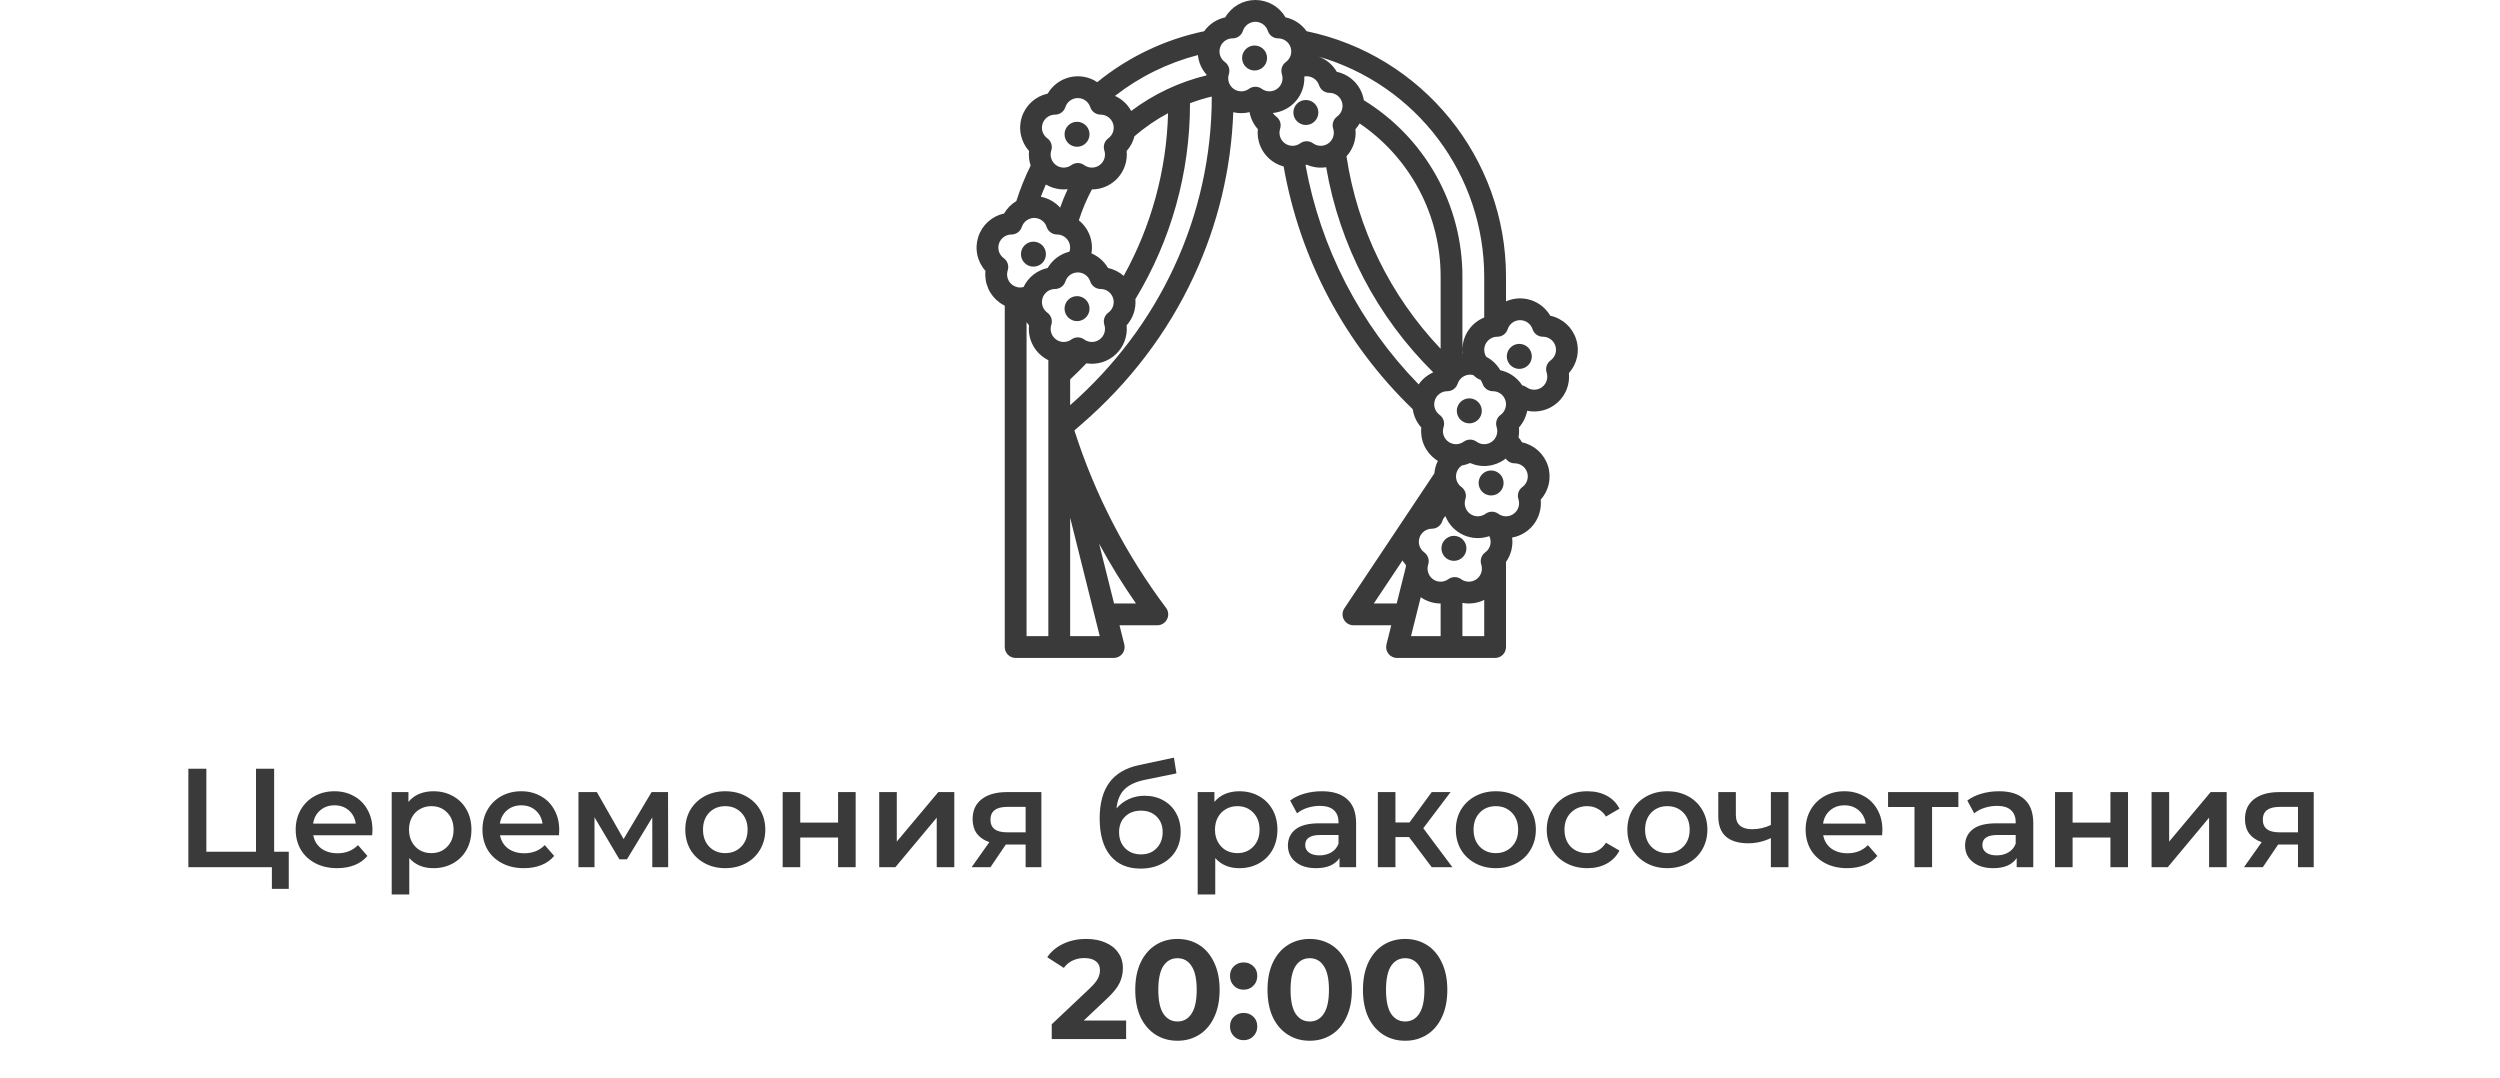 <?xml version="1.0" encoding="UTF-8"?> <svg xmlns="http://www.w3.org/2000/svg" width="320" height="138" viewBox="0 0 320 138" fill="none"> <path d="M36.962 109.02V113.772H34.802V111H24.11V98.4H26.414V109.02H32.768V98.4H35.09V109.02H36.962ZM47.676 106.248C47.676 106.404 47.664 106.626 47.64 106.914H40.098C40.23 107.622 40.572 108.186 41.124 108.606C41.688 109.014 42.384 109.218 43.212 109.218C44.268 109.218 45.138 108.87 45.822 108.174L47.028 109.56C46.596 110.076 46.05 110.466 45.39 110.73C44.73 110.994 43.986 111.126 43.158 111.126C42.102 111.126 41.172 110.916 40.368 110.496C39.564 110.076 38.94 109.494 38.496 108.75C38.064 107.994 37.848 107.142 37.848 106.194C37.848 105.258 38.058 104.418 38.478 103.674C38.91 102.918 39.504 102.33 40.26 101.91C41.016 101.49 41.868 101.28 42.816 101.28C43.752 101.28 44.586 101.49 45.318 101.91C46.062 102.318 46.638 102.9 47.046 103.656C47.466 104.4 47.676 105.264 47.676 106.248ZM42.816 103.08C42.096 103.08 41.484 103.296 40.98 103.728C40.488 104.148 40.188 104.712 40.08 105.42H45.534C45.438 104.724 45.144 104.16 44.652 103.728C44.16 103.296 43.548 103.08 42.816 103.08ZM55.465 101.28C56.401 101.28 57.235 101.484 57.967 101.892C58.711 102.3 59.293 102.876 59.713 103.62C60.133 104.364 60.343 105.222 60.343 106.194C60.343 107.166 60.133 108.03 59.713 108.786C59.293 109.53 58.711 110.106 57.967 110.514C57.235 110.922 56.401 111.126 55.465 111.126C54.169 111.126 53.143 110.694 52.387 109.83V114.492H50.137V101.388H52.279V102.648C52.651 102.192 53.107 101.85 53.647 101.622C54.199 101.394 54.805 101.28 55.465 101.28ZM55.213 109.2C56.041 109.2 56.719 108.924 57.247 108.372C57.787 107.82 58.057 107.094 58.057 106.194C58.057 105.294 57.787 104.568 57.247 104.016C56.719 103.464 56.041 103.188 55.213 103.188C54.673 103.188 54.187 103.314 53.755 103.566C53.323 103.806 52.981 104.154 52.729 104.61C52.477 105.066 52.351 105.594 52.351 106.194C52.351 106.794 52.477 107.322 52.729 107.778C52.981 108.234 53.323 108.588 53.755 108.84C54.187 109.08 54.673 109.2 55.213 109.2ZM71.582 106.248C71.582 106.404 71.57 106.626 71.546 106.914H64.004C64.136 107.622 64.478 108.186 65.03 108.606C65.594 109.014 66.29 109.218 67.118 109.218C68.174 109.218 69.044 108.87 69.728 108.174L70.934 109.56C70.502 110.076 69.956 110.466 69.296 110.73C68.636 110.994 67.892 111.126 67.064 111.126C66.008 111.126 65.078 110.916 64.274 110.496C63.47 110.076 62.846 109.494 62.402 108.75C61.97 107.994 61.754 107.142 61.754 106.194C61.754 105.258 61.964 104.418 62.384 103.674C62.816 102.918 63.41 102.33 64.166 101.91C64.922 101.49 65.774 101.28 66.722 101.28C67.658 101.28 68.492 101.49 69.224 101.91C69.968 102.318 70.544 102.9 70.952 103.656C71.372 104.4 71.582 105.264 71.582 106.248ZM66.722 103.08C66.002 103.08 65.39 103.296 64.886 103.728C64.394 104.148 64.094 104.712 63.986 105.42H69.44C69.344 104.724 69.05 104.16 68.558 103.728C68.066 103.296 67.454 103.08 66.722 103.08ZM83.493 111V104.628L80.253 109.992H79.281L76.095 104.61V111H74.043V101.388H76.401L79.821 107.4L83.403 101.388H85.509L85.527 111H83.493ZM92.829 111.126C91.857 111.126 90.981 110.916 90.201 110.496C89.421 110.076 88.809 109.494 88.365 108.75C87.933 107.994 87.717 107.142 87.717 106.194C87.717 105.246 87.933 104.4 88.365 103.656C88.809 102.912 89.421 102.33 90.201 101.91C90.981 101.49 91.857 101.28 92.829 101.28C93.813 101.28 94.695 101.49 95.475 101.91C96.255 102.33 96.861 102.912 97.293 103.656C97.737 104.4 97.959 105.246 97.959 106.194C97.959 107.142 97.737 107.994 97.293 108.75C96.861 109.494 96.255 110.076 95.475 110.496C94.695 110.916 93.813 111.126 92.829 111.126ZM92.829 109.2C93.657 109.2 94.341 108.924 94.881 108.372C95.421 107.82 95.691 107.094 95.691 106.194C95.691 105.294 95.421 104.568 94.881 104.016C94.341 103.464 93.657 103.188 92.829 103.188C92.001 103.188 91.317 103.464 90.777 104.016C90.249 104.568 89.985 105.294 89.985 106.194C89.985 107.094 90.249 107.82 90.777 108.372C91.317 108.924 92.001 109.2 92.829 109.2ZM100.182 101.388H102.432V105.294H107.274V101.388H109.524V111H107.274V107.202H102.432V111H100.182V101.388ZM112.539 101.388H114.789V107.724L120.099 101.388H122.151V111H119.901V104.664L114.609 111H112.539V101.388ZM133.296 101.388V111H131.28V108.102H128.742L126.78 111H124.368L126.636 107.796C125.94 107.556 125.406 107.19 125.034 106.698C124.674 106.194 124.494 105.576 124.494 104.844C124.494 103.74 124.884 102.888 125.664 102.288C126.444 101.688 127.518 101.388 128.886 101.388H133.296ZM128.958 103.278C127.506 103.278 126.78 103.824 126.78 104.916C126.78 105.996 127.482 106.536 128.886 106.536H131.28V103.278H128.958ZM146.499 101.856C147.411 101.856 148.215 102.054 148.911 102.45C149.607 102.834 150.147 103.374 150.531 104.07C150.927 104.766 151.125 105.564 151.125 106.464C151.125 107.388 150.909 108.21 150.477 108.93C150.045 109.638 149.439 110.19 148.659 110.586C147.879 110.982 146.991 111.18 145.995 111.18C144.327 111.18 143.037 110.628 142.125 109.524C141.213 108.42 140.757 106.83 140.757 104.754C140.757 102.822 141.171 101.292 141.999 100.164C142.827 99.036 144.093 98.292 145.797 97.932L150.261 96.978L150.585 98.994L146.535 99.822C145.371 100.062 144.501 100.47 143.925 101.046C143.349 101.622 143.013 102.432 142.917 103.476C143.349 102.96 143.871 102.564 144.483 102.288C145.095 102 145.767 101.856 146.499 101.856ZM146.049 109.362C146.877 109.362 147.543 109.098 148.047 108.57C148.563 108.03 148.821 107.346 148.821 106.518C148.821 105.69 148.563 105.024 148.047 104.52C147.543 104.016 146.877 103.764 146.049 103.764C145.209 103.764 144.531 104.016 144.015 104.52C143.499 105.024 143.241 105.69 143.241 106.518C143.241 107.358 143.499 108.042 144.015 108.57C144.543 109.098 145.221 109.362 146.049 109.362ZM158.631 101.28C159.567 101.28 160.401 101.484 161.133 101.892C161.877 102.3 162.459 102.876 162.879 103.62C163.299 104.364 163.509 105.222 163.509 106.194C163.509 107.166 163.299 108.03 162.879 108.786C162.459 109.53 161.877 110.106 161.133 110.514C160.401 110.922 159.567 111.126 158.631 111.126C157.335 111.126 156.309 110.694 155.553 109.83V114.492H153.303V101.388H155.445V102.648C155.817 102.192 156.273 101.85 156.813 101.622C157.365 101.394 157.971 101.28 158.631 101.28ZM158.379 109.2C159.207 109.2 159.885 108.924 160.413 108.372C160.953 107.82 161.223 107.094 161.223 106.194C161.223 105.294 160.953 104.568 160.413 104.016C159.885 103.464 159.207 103.188 158.379 103.188C157.839 103.188 157.353 103.314 156.921 103.566C156.489 103.806 156.147 104.154 155.895 104.61C155.643 105.066 155.517 105.594 155.517 106.194C155.517 106.794 155.643 107.322 155.895 107.778C156.147 108.234 156.489 108.588 156.921 108.84C157.353 109.08 157.839 109.2 158.379 109.2ZM169.207 101.28C170.623 101.28 171.703 101.622 172.447 102.306C173.203 102.978 173.581 103.998 173.581 105.366V111H171.457V109.83C171.181 110.25 170.785 110.574 170.269 110.802C169.765 111.018 169.153 111.126 168.433 111.126C167.713 111.126 167.083 111.006 166.543 110.766C166.003 110.514 165.583 110.172 165.283 109.74C164.995 109.296 164.851 108.798 164.851 108.246C164.851 107.382 165.169 106.692 165.805 106.176C166.453 105.648 167.467 105.384 168.847 105.384H171.331V105.24C171.331 104.568 171.127 104.052 170.719 103.692C170.323 103.332 169.729 103.152 168.937 103.152C168.397 103.152 167.863 103.236 167.335 103.404C166.819 103.572 166.381 103.806 166.021 104.106L165.139 102.468C165.643 102.084 166.249 101.79 166.957 101.586C167.665 101.382 168.415 101.28 169.207 101.28ZM168.901 109.488C169.465 109.488 169.963 109.362 170.395 109.11C170.839 108.846 171.151 108.474 171.331 107.994V106.878H169.009C167.713 106.878 167.065 107.304 167.065 108.156C167.065 108.564 167.227 108.888 167.551 109.128C167.875 109.368 168.325 109.488 168.901 109.488ZM180.362 107.148H178.616V111H176.366V101.388H178.616V105.276H180.416L183.26 101.388H185.672L182.18 106.014L185.906 111H183.26L180.362 107.148ZM191.46 111.126C190.488 111.126 189.612 110.916 188.832 110.496C188.052 110.076 187.44 109.494 186.996 108.75C186.564 107.994 186.348 107.142 186.348 106.194C186.348 105.246 186.564 104.4 186.996 103.656C187.44 102.912 188.052 102.33 188.832 101.91C189.612 101.49 190.488 101.28 191.46 101.28C192.444 101.28 193.326 101.49 194.106 101.91C194.886 102.33 195.492 102.912 195.924 103.656C196.368 104.4 196.59 105.246 196.59 106.194C196.59 107.142 196.368 107.994 195.924 108.75C195.492 109.494 194.886 110.076 194.106 110.496C193.326 110.916 192.444 111.126 191.46 111.126ZM191.46 109.2C192.288 109.2 192.972 108.924 193.512 108.372C194.052 107.82 194.322 107.094 194.322 106.194C194.322 105.294 194.052 104.568 193.512 104.016C192.972 103.464 192.288 103.188 191.46 103.188C190.632 103.188 189.948 103.464 189.408 104.016C188.88 104.568 188.616 105.294 188.616 106.194C188.616 107.094 188.88 107.82 189.408 108.372C189.948 108.924 190.632 109.2 191.46 109.2ZM203.187 111.126C202.191 111.126 201.297 110.916 200.505 110.496C199.713 110.076 199.095 109.494 198.651 108.75C198.207 107.994 197.985 107.142 197.985 106.194C197.985 105.246 198.207 104.4 198.651 103.656C199.095 102.912 199.707 102.33 200.487 101.91C201.279 101.49 202.179 101.28 203.187 101.28C204.135 101.28 204.963 101.472 205.671 101.856C206.391 102.24 206.931 102.792 207.291 103.512L205.563 104.52C205.287 104.076 204.939 103.746 204.519 103.53C204.111 103.302 203.661 103.188 203.169 103.188C202.329 103.188 201.633 103.464 201.081 104.016C200.529 104.556 200.253 105.282 200.253 106.194C200.253 107.106 200.523 107.838 201.063 108.39C201.615 108.93 202.317 109.2 203.169 109.2C203.661 109.2 204.111 109.092 204.519 108.876C204.939 108.648 205.287 108.312 205.563 107.868L207.291 108.876C206.919 109.596 206.373 110.154 205.653 110.55C204.945 110.934 204.123 111.126 203.187 111.126ZM213.415 111.126C212.443 111.126 211.567 110.916 210.787 110.496C210.007 110.076 209.395 109.494 208.951 108.75C208.519 107.994 208.303 107.142 208.303 106.194C208.303 105.246 208.519 104.4 208.951 103.656C209.395 102.912 210.007 102.33 210.787 101.91C211.567 101.49 212.443 101.28 213.415 101.28C214.399 101.28 215.281 101.49 216.061 101.91C216.841 102.33 217.447 102.912 217.879 103.656C218.323 104.4 218.545 105.246 218.545 106.194C218.545 107.142 218.323 107.994 217.879 108.75C217.447 109.494 216.841 110.076 216.061 110.496C215.281 110.916 214.399 111.126 213.415 111.126ZM213.415 109.2C214.243 109.2 214.927 108.924 215.467 108.372C216.007 107.82 216.277 107.094 216.277 106.194C216.277 105.294 216.007 104.568 215.467 104.016C214.927 103.464 214.243 103.188 213.415 103.188C212.587 103.188 211.903 103.464 211.363 104.016C210.835 104.568 210.571 105.294 210.571 106.194C210.571 107.094 210.835 107.82 211.363 108.372C211.903 108.924 212.587 109.2 213.415 109.2ZM228.922 101.388V111H226.672V107.274C225.748 107.718 224.782 107.94 223.774 107.94C222.538 107.94 221.59 107.658 220.93 107.094C220.27 106.518 219.94 105.642 219.94 104.466V101.388H222.19V104.322C222.19 104.934 222.37 105.39 222.73 105.69C223.09 105.99 223.6 106.14 224.26 106.14C225.1 106.14 225.904 105.96 226.672 105.6V101.388H228.922ZM240.948 106.248C240.948 106.404 240.936 106.626 240.912 106.914H233.37C233.502 107.622 233.844 108.186 234.396 108.606C234.96 109.014 235.656 109.218 236.484 109.218C237.54 109.218 238.41 108.87 239.094 108.174L240.3 109.56C239.868 110.076 239.322 110.466 238.662 110.73C238.002 110.994 237.258 111.126 236.43 111.126C235.374 111.126 234.444 110.916 233.64 110.496C232.836 110.076 232.212 109.494 231.768 108.75C231.336 107.994 231.12 107.142 231.12 106.194C231.12 105.258 231.33 104.418 231.75 103.674C232.182 102.918 232.776 102.33 233.532 101.91C234.288 101.49 235.14 101.28 236.088 101.28C237.024 101.28 237.858 101.49 238.59 101.91C239.334 102.318 239.91 102.9 240.318 103.656C240.738 104.4 240.948 105.264 240.948 106.248ZM236.088 103.08C235.368 103.08 234.756 103.296 234.252 103.728C233.76 104.148 233.46 104.712 233.352 105.42H238.806C238.71 104.724 238.416 104.16 237.924 103.728C237.432 103.296 236.82 103.08 236.088 103.08ZM250.671 103.296H247.305V111H245.055V103.296H241.671V101.388H250.671V103.296ZM255.885 101.28C257.301 101.28 258.381 101.622 259.125 102.306C259.881 102.978 260.259 103.998 260.259 105.366V111H258.135V109.83C257.859 110.25 257.463 110.574 256.947 110.802C256.443 111.018 255.831 111.126 255.111 111.126C254.391 111.126 253.761 111.006 253.221 110.766C252.681 110.514 252.261 110.172 251.961 109.74C251.673 109.296 251.529 108.798 251.529 108.246C251.529 107.382 251.847 106.692 252.483 106.176C253.131 105.648 254.145 105.384 255.525 105.384H258.009V105.24C258.009 104.568 257.805 104.052 257.397 103.692C257.001 103.332 256.407 103.152 255.615 103.152C255.075 103.152 254.541 103.236 254.013 103.404C253.497 103.572 253.059 103.806 252.699 104.106L251.817 102.468C252.321 102.084 252.927 101.79 253.635 101.586C254.343 101.382 255.093 101.28 255.885 101.28ZM255.579 109.488C256.143 109.488 256.641 109.362 257.073 109.11C257.517 108.846 257.829 108.474 258.009 107.994V106.878H255.687C254.391 106.878 253.743 107.304 253.743 108.156C253.743 108.564 253.905 108.888 254.229 109.128C254.553 109.368 255.003 109.488 255.579 109.488ZM263.043 101.388H265.293V105.294H270.135V101.388H272.385V111H270.135V107.202H265.293V111H263.043V101.388ZM275.401 101.388H277.651V107.724L282.961 101.388H285.013V111H282.763V104.664L277.471 111H275.401V101.388ZM296.157 101.388V111H294.141V108.102H291.603L289.641 111H287.229L289.497 107.796C288.801 107.556 288.267 107.19 287.895 106.698C287.535 106.194 287.355 105.576 287.355 104.844C287.355 103.74 287.745 102.888 288.525 102.288C289.305 101.688 290.379 101.388 291.747 101.388H296.157ZM291.819 103.278C290.367 103.278 289.641 103.824 289.641 104.916C289.641 105.996 290.343 106.536 291.747 106.536H294.141V103.278H291.819ZM144.144 130.624V133H134.622V131.11L139.482 126.52C139.998 126.028 140.346 125.608 140.526 125.26C140.706 124.9 140.796 124.546 140.796 124.198C140.796 123.694 140.622 123.31 140.274 123.046C139.938 122.77 139.44 122.632 138.78 122.632C138.228 122.632 137.73 122.74 137.286 122.956C136.842 123.16 136.47 123.472 136.17 123.892L134.046 122.524C134.538 121.792 135.216 121.222 136.08 120.814C136.944 120.394 137.934 120.184 139.05 120.184C139.986 120.184 140.802 120.34 141.498 120.652C142.206 120.952 142.752 121.384 143.136 121.948C143.532 122.5 143.73 123.154 143.73 123.91C143.73 124.594 143.586 125.236 143.298 125.836C143.01 126.436 142.452 127.12 141.624 127.888L138.726 130.624H144.144ZM150.712 133.216C149.668 133.216 148.738 132.958 147.922 132.442C147.106 131.926 146.464 131.182 145.996 130.21C145.54 129.226 145.312 128.056 145.312 126.7C145.312 125.344 145.54 124.18 145.996 123.208C146.464 122.224 147.106 121.474 147.922 120.958C148.738 120.442 149.668 120.184 150.712 120.184C151.756 120.184 152.686 120.442 153.502 120.958C154.318 121.474 154.954 122.224 155.41 123.208C155.878 124.18 156.112 125.344 156.112 126.7C156.112 128.056 155.878 129.226 155.41 130.21C154.954 131.182 154.318 131.926 153.502 132.442C152.686 132.958 151.756 133.216 150.712 133.216ZM150.712 130.75C151.48 130.75 152.08 130.42 152.512 129.76C152.956 129.1 153.178 128.08 153.178 126.7C153.178 125.32 152.956 124.3 152.512 123.64C152.08 122.98 151.48 122.65 150.712 122.65C149.956 122.65 149.356 122.98 148.912 123.64C148.48 124.3 148.264 125.32 148.264 126.7C148.264 128.08 148.48 129.1 148.912 129.76C149.356 130.42 149.956 130.75 150.712 130.75ZM159.185 126.682C158.693 126.682 158.279 126.514 157.943 126.178C157.607 125.842 157.439 125.422 157.439 124.918C157.439 124.402 157.607 123.988 157.943 123.676C158.279 123.352 158.693 123.19 159.185 123.19C159.677 123.19 160.091 123.352 160.427 123.676C160.763 123.988 160.931 124.402 160.931 124.918C160.931 125.422 160.763 125.842 160.427 126.178C160.091 126.514 159.677 126.682 159.185 126.682ZM159.185 133.144C158.693 133.144 158.279 132.976 157.943 132.64C157.607 132.304 157.439 131.884 157.439 131.38C157.439 130.864 157.607 130.45 157.943 130.138C158.279 129.814 158.693 129.652 159.185 129.652C159.677 129.652 160.091 129.814 160.427 130.138C160.763 130.45 160.931 130.864 160.931 131.38C160.931 131.884 160.763 132.304 160.427 132.64C160.091 132.976 159.677 133.144 159.185 133.144ZM167.64 133.216C166.596 133.216 165.666 132.958 164.85 132.442C164.034 131.926 163.392 131.182 162.924 130.21C162.468 129.226 162.24 128.056 162.24 126.7C162.24 125.344 162.468 124.18 162.924 123.208C163.392 122.224 164.034 121.474 164.85 120.958C165.666 120.442 166.596 120.184 167.64 120.184C168.684 120.184 169.614 120.442 170.43 120.958C171.246 121.474 171.882 122.224 172.338 123.208C172.806 124.18 173.04 125.344 173.04 126.7C173.04 128.056 172.806 129.226 172.338 130.21C171.882 131.182 171.246 131.926 170.43 132.442C169.614 132.958 168.684 133.216 167.64 133.216ZM167.64 130.75C168.408 130.75 169.008 130.42 169.44 129.76C169.884 129.1 170.106 128.08 170.106 126.7C170.106 125.32 169.884 124.3 169.44 123.64C169.008 122.98 168.408 122.65 167.64 122.65C166.884 122.65 166.284 122.98 165.84 123.64C165.408 124.3 165.192 125.32 165.192 126.7C165.192 128.08 165.408 129.1 165.84 129.76C166.284 130.42 166.884 130.75 167.64 130.75ZM179.857 133.216C178.813 133.216 177.883 132.958 177.067 132.442C176.251 131.926 175.609 131.182 175.141 130.21C174.685 129.226 174.457 128.056 174.457 126.7C174.457 125.344 174.685 124.18 175.141 123.208C175.609 122.224 176.251 121.474 177.067 120.958C177.883 120.442 178.813 120.184 179.857 120.184C180.901 120.184 181.831 120.442 182.647 120.958C183.463 121.474 184.099 122.224 184.555 123.208C185.023 124.18 185.257 125.344 185.257 126.7C185.257 128.056 185.023 129.226 184.555 130.21C184.099 131.182 183.463 131.926 182.647 132.442C181.831 132.958 180.901 133.216 179.857 133.216ZM179.857 130.75C180.625 130.75 181.225 130.42 181.657 129.76C182.101 129.1 182.323 128.08 182.323 126.7C182.323 125.32 182.101 124.3 181.657 123.64C181.225 122.98 180.625 122.65 179.857 122.65C179.101 122.65 178.501 122.98 178.057 123.64C177.625 124.3 177.409 125.32 177.409 126.7C177.409 128.08 177.625 129.1 178.057 129.76C178.501 130.42 179.101 130.75 179.857 130.75Z" fill="#3A3A3A"></path> <path d="M167.15 15.998C168.033 15.998 168.749 15.282 168.749 14.399C168.749 13.515 168.033 12.799 167.15 12.799C166.267 12.799 165.551 13.515 165.551 14.399C165.551 15.282 166.267 15.998 167.15 15.998Z" fill="#3A3A3A"></path> <path d="M160.587 9.024C161.47 9.024 162.186 8.308 162.186 7.425C162.186 6.542 161.47 5.826 160.587 5.826C159.703 5.826 158.987 6.542 158.987 7.425C158.987 8.308 159.703 9.024 160.587 9.024Z" fill="#3A3A3A"></path> <path d="M186.103 71.788C186.986 71.788 187.702 71.072 187.702 70.189C187.702 69.306 186.986 68.59 186.103 68.59C185.219 68.59 184.503 69.306 184.503 70.189C184.503 71.072 185.219 71.788 186.103 71.788Z" fill="#3A3A3A"></path> <path d="M190.861 63.42C191.744 63.42 192.46 62.704 192.46 61.821C192.46 60.937 191.744 60.221 190.861 60.221C189.978 60.221 189.262 60.937 189.262 61.821C189.262 62.704 189.978 63.42 190.861 63.42Z" fill="#3A3A3A"></path> <path d="M201.738 43.397C201.498 42.653 201.066 41.986 200.486 41.462C199.906 40.938 199.198 40.576 198.433 40.413C197.881 39.462 196.998 38.749 195.952 38.41C194.907 38.071 193.773 38.129 192.768 38.573V35.402C192.768 20.215 182.057 7.071 167.243 3.995C166.599 3.087 165.637 2.454 164.549 2.221C164.156 1.545 163.593 0.985 162.915 0.595C162.238 0.205 161.47 0 160.689 0C159.907 0 159.139 0.205 158.462 0.595C157.785 0.985 157.221 1.545 156.828 2.221C155.739 2.455 154.777 3.089 154.133 3.998C149.116 5.044 144.423 7.28 140.449 10.517C139.942 10.178 139.37 9.946 138.77 9.836C138.169 9.726 137.553 9.741 136.958 9.878C136.364 10.016 135.804 10.273 135.313 10.636C134.822 10.998 134.41 11.457 134.103 11.984C133.339 12.149 132.632 12.511 132.052 13.035C131.472 13.559 131.039 14.226 130.798 14.969C130.556 15.712 130.514 16.506 130.675 17.271C130.837 18.035 131.196 18.744 131.717 19.327C131.652 19.956 131.723 20.592 131.923 21.192C131.198 22.658 130.586 24.177 130.093 25.737C129.443 26.125 128.903 26.672 128.524 27.327C127.76 27.491 127.052 27.854 126.472 28.378C125.892 28.901 125.46 29.568 125.219 30.311C124.977 31.055 124.935 31.848 125.096 32.613C125.257 33.378 125.617 34.087 126.138 34.669C126.057 35.447 126.182 36.232 126.502 36.945C126.821 37.659 127.322 38.276 127.955 38.735C128.162 38.884 128.381 39.016 128.609 39.128V82.824C128.609 83.194 128.756 83.549 129.018 83.81C129.279 84.072 129.634 84.219 130.004 84.219H142.557C142.769 84.219 142.978 84.171 143.168 84.078C143.359 83.985 143.526 83.85 143.656 83.683C143.787 83.516 143.877 83.321 143.921 83.114C143.965 82.906 143.961 82.692 143.91 82.486L143.297 80.035H148.136C148.395 80.035 148.649 79.963 148.869 79.826C149.089 79.69 149.267 79.495 149.383 79.264C149.499 79.032 149.548 78.773 149.525 78.515C149.502 78.257 149.407 78.01 149.252 77.803C144.1 70.942 140.136 63.265 137.523 55.093L138.446 54.294C144.623 48.94 149.454 42.576 152.802 35.379C155.876 28.782 157.595 21.636 157.858 14.364C158.543 14.527 159.258 14.524 159.942 14.354C160.09 15.164 160.458 15.918 161.006 16.534C160.897 17.592 161.169 18.654 161.775 19.529C162.38 20.404 163.278 21.034 164.306 21.306C166.38 33.153 172.167 44.035 180.832 52.377C180.955 53.252 181.336 54.071 181.927 54.728C181.846 55.506 181.972 56.291 182.291 57.005C182.61 57.718 183.111 58.335 183.744 58.794C183.843 58.865 183.944 58.931 184.047 58.993C183.797 59.492 183.644 60.034 183.597 60.59L172.08 77.865C171.94 78.076 171.859 78.32 171.847 78.572C171.835 78.825 171.891 79.076 172.011 79.298C172.13 79.521 172.307 79.707 172.524 79.837C172.741 79.966 172.989 80.035 173.242 80.035H178.08L177.467 82.486C177.416 82.692 177.412 82.906 177.456 83.114C177.5 83.321 177.591 83.516 177.721 83.683C177.852 83.85 178.018 83.985 178.209 84.078C178.399 84.171 178.609 84.219 178.821 84.219H191.373C191.743 84.219 192.098 84.072 192.36 83.81C192.621 83.549 192.768 83.194 192.768 82.824V71.964C192.768 71.952 192.767 71.941 192.766 71.93C193.411 71.024 193.692 69.909 193.555 68.806C194.663 68.608 195.655 67.999 196.333 67.1C197.01 66.201 197.323 65.079 197.209 63.959C197.73 63.377 198.089 62.668 198.251 61.903C198.412 61.138 198.37 60.344 198.128 59.601C197.886 58.857 197.453 58.191 196.873 57.667C196.292 57.143 195.585 56.781 194.82 56.617C194.689 56.392 194.538 56.18 194.37 55.981C194.446 55.567 194.462 55.145 194.419 54.726C194.958 54.119 195.324 53.378 195.477 52.581C196.163 52.722 196.874 52.7 197.55 52.516C198.227 52.332 198.85 51.992 199.371 51.522C199.891 51.052 200.293 50.466 200.545 49.812C200.796 49.157 200.89 48.453 200.819 47.755C201.342 47.174 201.702 46.465 201.863 45.7C202.024 44.934 201.981 44.14 201.738 43.397V43.397ZM173.498 16.537C173.701 16.311 173.88 16.064 174.033 15.801C177.229 17.974 179.844 20.897 181.652 24.314C183.459 27.73 184.402 31.537 184.4 35.402V44.64C177.951 37.859 173.744 29.259 172.35 20.006C172.776 19.542 173.099 18.993 173.297 18.395C173.495 17.797 173.563 17.163 173.498 16.537V16.537ZM187.189 44.819C187.191 44.97 187.201 45.12 187.218 45.27C187.208 45.272 187.199 45.274 187.189 45.276V44.819ZM189.979 35.402V40.64C189.156 40.973 188.452 41.544 187.955 42.279C187.458 43.014 187.191 43.881 187.189 44.768V35.402C187.192 30.875 186.034 26.423 183.825 22.472C181.617 18.52 178.432 15.201 174.575 12.831C174.43 11.947 174.023 11.127 173.405 10.478C172.787 9.829 171.988 9.382 171.112 9.195C170.59 8.292 169.766 7.602 168.786 7.246C174.892 9.01 180.259 12.71 184.081 17.788C187.903 22.866 189.972 29.047 189.979 35.402ZM168.048 7.046L168.062 7.049L168.048 7.047L168.048 7.046ZM144.794 14.2C144.329 13.35 143.598 12.674 142.714 12.277C145.859 9.829 149.471 8.049 153.329 7.047C153.425 7.983 153.815 8.863 154.443 9.563C154.44 9.591 154.439 9.619 154.437 9.647C150.947 10.495 147.666 12.044 144.794 14.2V14.2ZM143.832 35.312C143.26 34.809 142.568 34.46 141.822 34.3C141.338 33.464 140.595 32.808 139.705 32.432C139.837 31.647 139.757 30.841 139.473 30.098C139.189 29.354 138.712 28.7 138.09 28.203C138.527 26.836 139.086 25.512 139.763 24.247H139.767C140.392 24.246 141.009 24.114 141.58 23.86C142.15 23.606 142.661 23.236 143.079 22.772C143.498 22.308 143.814 21.762 144.009 21.169C144.203 20.575 144.271 19.948 144.208 19.326C144.69 18.789 145.033 18.143 145.209 17.443C146.531 16.303 147.974 15.311 149.513 14.487C149.319 21.784 147.371 28.928 143.832 35.312V35.312ZM141.358 41.58C141.468 41.916 141.468 42.278 141.358 42.614C141.249 42.95 141.036 43.243 140.75 43.451C140.464 43.659 140.12 43.771 139.766 43.771C139.413 43.771 139.068 43.659 138.782 43.451C138.544 43.278 138.257 43.184 137.962 43.184C137.667 43.184 137.38 43.278 137.142 43.451C136.856 43.659 136.512 43.771 136.158 43.771C135.804 43.771 135.46 43.659 135.174 43.451C134.888 43.244 134.675 42.95 134.565 42.614C134.456 42.278 134.456 41.916 134.566 41.579C134.657 41.299 134.657 40.997 134.566 40.717C134.475 40.437 134.298 40.193 134.059 40.019C133.773 39.812 133.56 39.519 133.45 39.182C133.341 38.846 133.341 38.484 133.45 38.148C133.559 37.811 133.772 37.518 134.058 37.31C134.344 37.102 134.689 36.991 135.042 36.991V36.991C135.337 36.991 135.624 36.898 135.863 36.724C136.101 36.551 136.278 36.307 136.369 36.027C136.478 35.69 136.691 35.397 136.977 35.189C137.263 34.982 137.608 34.87 137.961 34.87C138.315 34.87 138.659 34.982 138.945 35.189C139.231 35.397 139.444 35.69 139.553 36.027C139.644 36.307 139.821 36.551 140.06 36.724C140.298 36.898 140.585 36.991 140.88 36.991C141.234 36.991 141.578 37.103 141.864 37.31C142.15 37.518 142.363 37.812 142.472 38.148C142.582 38.484 142.581 38.846 142.472 39.183C142.363 39.519 142.149 39.812 141.863 40.02C141.625 40.193 141.448 40.437 141.357 40.718C141.267 40.998 141.267 41.3 141.358 41.58V41.58ZM133.87 23.612C134.709 24.115 135.69 24.327 136.661 24.216C136.302 24.987 135.98 25.774 135.695 26.576C135.047 25.857 134.182 25.37 133.231 25.187C133.429 24.656 133.642 24.131 133.87 23.612ZM133.45 15.831C133.559 15.495 133.772 15.201 134.058 14.993C134.344 14.786 134.689 14.674 135.042 14.675V14.675C135.337 14.675 135.624 14.581 135.863 14.408C136.101 14.235 136.278 13.991 136.369 13.71C136.462 13.424 136.631 13.167 136.858 12.969C137.085 12.77 137.361 12.636 137.658 12.581C137.954 12.527 138.26 12.553 138.543 12.658C138.826 12.763 139.075 12.942 139.264 13.177C139.282 13.201 139.299 13.224 139.319 13.247C139.42 13.388 139.499 13.544 139.553 13.71C139.644 13.99 139.821 14.234 140.06 14.407C140.298 14.581 140.585 14.674 140.88 14.674C141.234 14.674 141.578 14.786 141.864 14.993C142.15 15.201 142.363 15.494 142.472 15.831C142.582 16.167 142.581 16.529 142.472 16.866C142.363 17.202 142.149 17.495 141.863 17.702C141.625 17.876 141.447 18.12 141.356 18.4C141.265 18.68 141.265 18.982 141.357 19.263C141.466 19.599 141.466 19.961 141.357 20.297C141.247 20.634 141.035 20.927 140.749 21.134C140.463 21.342 140.118 21.454 139.765 21.454C139.411 21.454 139.067 21.342 138.781 21.134C138.542 20.961 138.255 20.867 137.96 20.867C137.666 20.867 137.379 20.961 137.14 21.134C136.854 21.342 136.51 21.454 136.156 21.454C135.803 21.454 135.458 21.342 135.172 21.134C134.886 20.927 134.673 20.634 134.564 20.297C134.455 19.961 134.455 19.599 134.564 19.262C134.655 18.982 134.655 18.68 134.564 18.4C134.473 18.12 134.296 17.876 134.057 17.702C133.771 17.495 133.558 17.202 133.449 16.866C133.34 16.529 133.34 16.167 133.45 15.831V15.831ZM127.871 31.174C127.98 30.837 128.193 30.544 128.479 30.336C128.765 30.128 129.11 30.016 129.463 30.017V30.017C129.758 30.017 130.045 29.924 130.284 29.75C130.522 29.577 130.699 29.333 130.79 29.053C130.899 28.716 131.112 28.424 131.398 28.216C131.684 28.008 132.029 27.896 132.382 27.896C132.736 27.896 133.08 28.008 133.366 28.216C133.652 28.424 133.865 28.716 133.974 29.053C134.065 29.333 134.242 29.577 134.481 29.751C134.719 29.924 135.006 30.017 135.301 30.017C135.565 30.017 135.826 30.079 136.062 30.199C136.298 30.319 136.501 30.493 136.657 30.707C136.812 30.922 136.914 31.17 136.955 31.431C136.995 31.692 136.973 31.96 136.89 32.211C136.309 32.353 135.762 32.612 135.282 32.971C134.803 33.33 134.401 33.782 134.101 34.301C133.434 34.443 132.809 34.737 132.274 35.159C131.739 35.582 131.308 36.121 131.015 36.737C130.784 36.8 130.542 36.813 130.305 36.775C130.289 36.772 130.272 36.769 130.255 36.766C130.023 36.72 129.803 36.626 129.609 36.489C129.416 36.353 129.253 36.176 129.133 35.972C129.013 35.768 128.938 35.54 128.912 35.305C128.887 35.069 128.912 34.831 128.985 34.606C129.077 34.325 129.077 34.024 128.986 33.743C128.895 33.463 128.717 33.219 128.479 33.046C128.192 32.838 127.979 32.545 127.87 32.209C127.761 31.872 127.761 31.51 127.871 31.174V31.174ZM131.399 41.243C131.497 41.383 131.603 41.516 131.716 41.644C131.622 42.55 131.809 43.464 132.251 44.261C132.693 45.059 133.369 45.701 134.188 46.101V81.429H131.399V41.243ZM136.978 81.429V66.259L140.77 81.429H136.978ZM142.6 77.245L140.687 69.595C142.115 72.232 143.69 74.786 145.405 77.245H142.6ZM150.272 34.202C147.157 40.899 142.683 46.838 136.978 51.867V48.564C137.69 47.9 138.387 47.21 139.057 46.506C139.733 46.614 140.425 46.566 141.079 46.364C141.733 46.163 142.332 45.813 142.83 45.343C143.328 44.873 143.711 44.295 143.95 43.653C144.189 43.012 144.277 42.324 144.208 41.643C144.614 41.19 144.923 40.659 145.116 40.083C145.309 39.506 145.381 38.896 145.329 38.29C149.903 30.747 152.321 22.094 152.32 13.273C152.32 13.253 152.318 13.233 152.317 13.213C153.221 12.872 154.145 12.588 155.083 12.361C155.091 12.373 155.1 12.385 155.107 12.397C155.103 19.931 153.452 27.372 150.272 34.202V34.202ZM157.9 11.372C157.614 11.165 157.4 10.872 157.291 10.535C157.182 10.199 157.182 9.836 157.293 9.5C157.384 9.22 157.384 8.918 157.293 8.637C157.202 8.357 157.024 8.113 156.786 7.94C156.499 7.732 156.286 7.439 156.177 7.103C156.068 6.767 156.067 6.404 156.177 6.068C156.286 5.732 156.499 5.439 156.785 5.231C157.071 5.023 157.415 4.911 157.769 4.911V4.911C158.064 4.911 158.351 4.818 158.589 4.645C158.827 4.472 159.005 4.227 159.096 3.947C159.205 3.611 159.418 3.317 159.704 3.11C159.99 2.902 160.334 2.79 160.688 2.79C161.041 2.79 161.386 2.902 161.672 3.11C161.958 3.317 162.171 3.611 162.28 3.947C162.371 4.227 162.548 4.472 162.787 4.645C163.025 4.818 163.312 4.911 163.607 4.911C163.96 4.911 164.305 5.023 164.591 5.231C164.877 5.439 165.09 5.732 165.199 6.068C165.308 6.404 165.308 6.767 165.199 7.103C165.089 7.439 164.876 7.732 164.59 7.94C164.351 8.113 164.174 8.357 164.083 8.637C163.992 8.918 163.992 9.22 164.083 9.5C164.192 9.836 164.192 10.198 164.083 10.534C163.973 10.87 163.761 11.163 163.475 11.37C163.189 11.578 162.845 11.69 162.492 11.69C162.138 11.69 161.794 11.579 161.508 11.371C161.27 11.198 160.983 11.105 160.688 11.105C160.393 11.105 160.106 11.198 159.868 11.371C159.582 11.58 159.238 11.692 158.884 11.692C158.531 11.692 158.186 11.58 157.9 11.372ZM163.349 14.913C163.181 14.791 163.037 14.637 162.926 14.462C164.068 14.35 165.124 13.802 165.873 12.932C166.623 12.063 167.009 10.938 166.951 9.791C167.35 9.716 167.762 9.79 168.111 9.998C168.459 10.206 168.72 10.534 168.844 10.92C168.935 11.2 169.112 11.445 169.351 11.618C169.589 11.791 169.876 11.884 170.171 11.884C170.524 11.884 170.869 11.996 171.155 12.204C171.441 12.412 171.654 12.705 171.763 13.041C171.872 13.377 171.872 13.74 171.763 14.076C171.653 14.412 171.44 14.705 171.154 14.913C170.916 15.086 170.738 15.33 170.647 15.611C170.556 15.891 170.556 16.193 170.647 16.473C170.757 16.809 170.757 17.172 170.648 17.508C170.538 17.844 170.325 18.137 170.039 18.345C169.753 18.553 169.409 18.664 169.055 18.664C168.702 18.664 168.357 18.552 168.071 18.344C167.833 18.171 167.546 18.078 167.251 18.078C166.957 18.078 166.669 18.171 166.431 18.344C166.145 18.552 165.801 18.665 165.447 18.665C165.093 18.665 164.749 18.553 164.463 18.345C164.177 18.137 163.964 17.844 163.855 17.508C163.745 17.171 163.746 16.809 163.855 16.473C163.946 16.193 163.946 15.891 163.855 15.611C163.765 15.331 163.587 15.087 163.349 14.913V14.913ZM167.107 21.133C167.156 21.114 167.204 21.096 167.252 21.075C168.035 21.423 168.903 21.537 169.749 21.403C171.463 31.374 176.257 40.557 183.458 47.662C182.705 47.993 182.058 48.526 181.59 49.202C174.069 41.501 169.026 31.725 167.107 21.133V21.133ZM183.662 51.233C183.77 50.896 183.983 50.603 184.269 50.395C184.555 50.187 184.9 50.076 185.254 50.076H185.255C185.549 50.076 185.837 49.983 186.075 49.81C186.313 49.637 186.491 49.392 186.582 49.112C186.712 48.71 186.99 48.372 187.36 48.166C187.729 47.961 188.163 47.902 188.573 48.003C188.717 48.141 188.87 48.27 189.031 48.388C189.172 48.49 189.331 48.565 189.5 48.608C189.617 48.76 189.706 48.93 189.765 49.112C189.856 49.392 190.034 49.637 190.272 49.81C190.51 49.983 190.798 50.076 191.092 50.076H191.093C191.447 50.076 191.792 50.187 192.078 50.395C192.364 50.602 192.577 50.896 192.685 51.232C192.726 51.356 192.752 51.485 192.763 51.615C192.785 51.902 192.733 52.188 192.613 52.449C192.493 52.709 192.308 52.935 192.077 53.104C191.838 53.277 191.661 53.522 191.57 53.802C191.478 54.082 191.479 54.384 191.57 54.664C191.679 55.001 191.679 55.363 191.57 55.699C191.461 56.035 191.248 56.328 190.962 56.536C190.676 56.744 190.331 56.856 189.978 56.856C189.624 56.856 189.28 56.744 188.994 56.536C188.755 56.363 188.468 56.269 188.174 56.269C187.879 56.269 187.592 56.363 187.353 56.536C187.067 56.744 186.723 56.856 186.369 56.856C186.016 56.856 185.671 56.744 185.385 56.536C185.099 56.329 184.886 56.035 184.777 55.699C184.668 55.363 184.668 55 184.777 54.664C184.868 54.384 184.868 54.082 184.777 53.802C184.686 53.522 184.509 53.277 184.27 53.104C183.984 52.897 183.771 52.604 183.661 52.268C183.552 51.931 183.552 51.569 183.662 51.233ZM190.632 68.626C190.805 68.978 190.848 69.38 190.752 69.761C190.656 70.142 190.427 70.476 190.108 70.704C189.869 70.877 189.692 71.121 189.601 71.401C189.51 71.681 189.51 71.983 189.601 72.264C189.71 72.6 189.711 72.962 189.601 73.298C189.492 73.635 189.279 73.928 188.993 74.136C188.707 74.344 188.363 74.455 188.009 74.455C187.655 74.455 187.311 74.343 187.025 74.135C186.787 73.962 186.499 73.868 186.205 73.868C185.91 73.868 185.623 73.962 185.385 74.135C185.099 74.343 184.754 74.455 184.401 74.455C184.047 74.455 183.703 74.343 183.417 74.135C183.131 73.928 182.918 73.635 182.808 73.298C182.699 72.962 182.699 72.6 182.809 72.264C182.9 71.984 182.9 71.682 182.809 71.401C182.718 71.121 182.54 70.877 182.302 70.704C182.016 70.496 181.803 70.203 181.693 69.867C181.584 69.531 181.584 69.168 181.693 68.832C181.802 68.496 182.015 68.202 182.301 67.995C182.587 67.787 182.932 67.675 183.285 67.675V67.675C183.58 67.675 183.867 67.582 184.105 67.409C184.344 67.235 184.521 66.991 184.612 66.711C184.692 66.466 184.827 66.242 185.008 66.058C185.433 67.129 186.255 67.994 187.303 68.473C188.351 68.952 189.544 69.006 190.631 68.626H190.632ZM175.848 77.245L179.517 71.741C179.648 71.948 179.796 72.144 179.959 72.327C179.95 72.417 179.944 72.507 179.94 72.596L178.778 77.245H175.848ZM181.853 76.444C182.6 76.966 183.489 77.247 184.4 77.248V81.429H180.607L181.853 76.444ZM187.189 81.429V77.169C188.136 77.347 189.115 77.213 189.979 76.786V81.429H187.189ZM195.475 60.464C195.585 60.8 195.585 61.162 195.476 61.499C195.366 61.835 195.153 62.128 194.866 62.336C194.627 62.509 194.45 62.753 194.359 63.033C194.268 63.313 194.268 63.615 194.359 63.896C194.468 64.229 194.469 64.588 194.362 64.923C194.256 65.257 194.047 65.549 193.765 65.758C193.483 65.967 193.143 66.082 192.792 66.087C192.441 66.091 192.098 65.986 191.81 65.785C191.806 65.782 191.803 65.779 191.799 65.776C191.591 65.621 191.344 65.527 191.086 65.505C190.828 65.482 190.568 65.532 190.337 65.649L190.33 65.653C190.262 65.687 190.196 65.727 190.134 65.773C189.848 65.978 189.504 66.088 189.151 66.087C188.799 66.085 188.455 65.972 188.171 65.764C187.886 65.556 187.674 65.263 187.566 64.928C187.457 64.592 187.458 64.231 187.567 63.895C187.658 63.615 187.658 63.313 187.567 63.033C187.476 62.753 187.299 62.509 187.06 62.336C186.845 62.18 186.671 61.975 186.551 61.738C186.43 61.501 186.368 61.239 186.369 60.974C186.371 60.709 186.435 60.447 186.557 60.211C186.679 59.976 186.855 59.772 187.071 59.618C187.086 59.608 187.099 59.596 187.113 59.585C187.479 59.523 187.835 59.416 188.174 59.267C188.888 59.584 189.674 59.707 190.451 59.624C191.228 59.541 191.97 59.255 192.602 58.794C192.646 58.762 192.688 58.728 192.731 58.694C192.858 58.883 193.029 59.037 193.23 59.144C193.431 59.251 193.655 59.307 193.882 59.307C194.236 59.306 194.581 59.418 194.867 59.626C195.153 59.834 195.366 60.127 195.475 60.464V60.464ZM198.476 46.131C198.238 46.304 198.061 46.549 197.969 46.829C197.878 47.109 197.878 47.411 197.97 47.691C198.079 48.028 198.079 48.39 197.97 48.726C197.861 49.063 197.648 49.356 197.362 49.564C197.076 49.772 196.731 49.884 196.378 49.883C196.024 49.883 195.679 49.771 195.393 49.563C195.229 49.444 195.04 49.362 194.84 49.323C194.523 48.832 194.112 48.407 193.63 48.075C193.148 47.743 192.606 47.509 192.033 47.386C191.61 46.656 190.989 46.061 190.24 45.671C190.08 45.418 189.991 45.127 189.982 44.827C189.972 44.528 190.044 44.231 190.188 43.969C190.333 43.707 190.545 43.488 190.803 43.335C191.061 43.183 191.355 43.102 191.654 43.102H191.656C191.95 43.102 192.237 43.009 192.476 42.836C192.714 42.663 192.891 42.418 192.982 42.138C193.091 41.802 193.304 41.509 193.59 41.301C193.876 41.093 194.221 40.981 194.574 40.981C194.928 40.981 195.272 41.093 195.558 41.301C195.844 41.509 196.057 41.802 196.166 42.138C196.257 42.418 196.435 42.663 196.673 42.836C196.911 43.009 197.198 43.102 197.493 43.102H197.494C197.848 43.102 198.192 43.214 198.478 43.422C198.764 43.63 198.977 43.923 199.086 44.259C199.195 44.595 199.195 44.958 199.086 45.294C198.976 45.63 198.763 45.923 198.477 46.13L198.476 46.131Z" fill="#3A3A3A"></path> <path d="M194.471 44.017C194.155 44.017 193.846 44.111 193.583 44.287C193.32 44.462 193.115 44.712 192.994 45.005C192.873 45.297 192.841 45.618 192.903 45.928C192.965 46.239 193.117 46.524 193.34 46.747C193.564 46.971 193.849 47.123 194.159 47.185C194.47 47.247 194.791 47.215 195.083 47.094C195.376 46.973 195.625 46.768 195.801 46.505C195.977 46.242 196.071 45.933 196.071 45.617C196.071 45.192 195.902 44.785 195.602 44.486C195.302 44.186 194.895 44.017 194.471 44.017Z" fill="#3A3A3A"></path> <path d="M188.071 54.19C188.388 54.19 188.697 54.096 188.96 53.92C189.223 53.744 189.428 53.495 189.549 53.202C189.67 52.91 189.702 52.589 189.64 52.278C189.578 51.968 189.426 51.683 189.202 51.459C188.979 51.236 188.694 51.084 188.383 51.022C188.073 50.96 187.752 50.992 187.459 51.113C187.167 51.234 186.917 51.439 186.742 51.702C186.566 51.965 186.472 52.274 186.472 52.59C186.472 53.014 186.641 53.421 186.941 53.721C187.241 54.021 187.647 54.19 188.071 54.19V54.19Z" fill="#3A3A3A"></path> <path d="M132.281 34.13C133.164 34.13 133.88 33.414 133.88 32.531C133.88 31.647 133.164 30.931 132.281 30.931C131.398 30.931 130.682 31.647 130.682 32.531C130.682 33.414 131.398 34.13 132.281 34.13Z" fill="#3A3A3A"></path> <path d="M137.86 41.104C138.743 41.104 139.459 40.388 139.459 39.504C139.459 38.621 138.743 37.905 137.86 37.905C136.977 37.905 136.261 38.621 136.261 39.504C136.261 40.388 136.977 41.104 137.86 41.104Z" fill="#3A3A3A"></path> <path d="M137.86 18.787C138.743 18.787 139.459 18.071 139.459 17.188C139.459 16.305 138.743 15.589 137.86 15.589C136.977 15.589 136.261 16.305 136.261 17.188C136.261 18.071 136.977 18.787 137.86 18.787Z" fill="#3A3A3A"></path> </svg> 